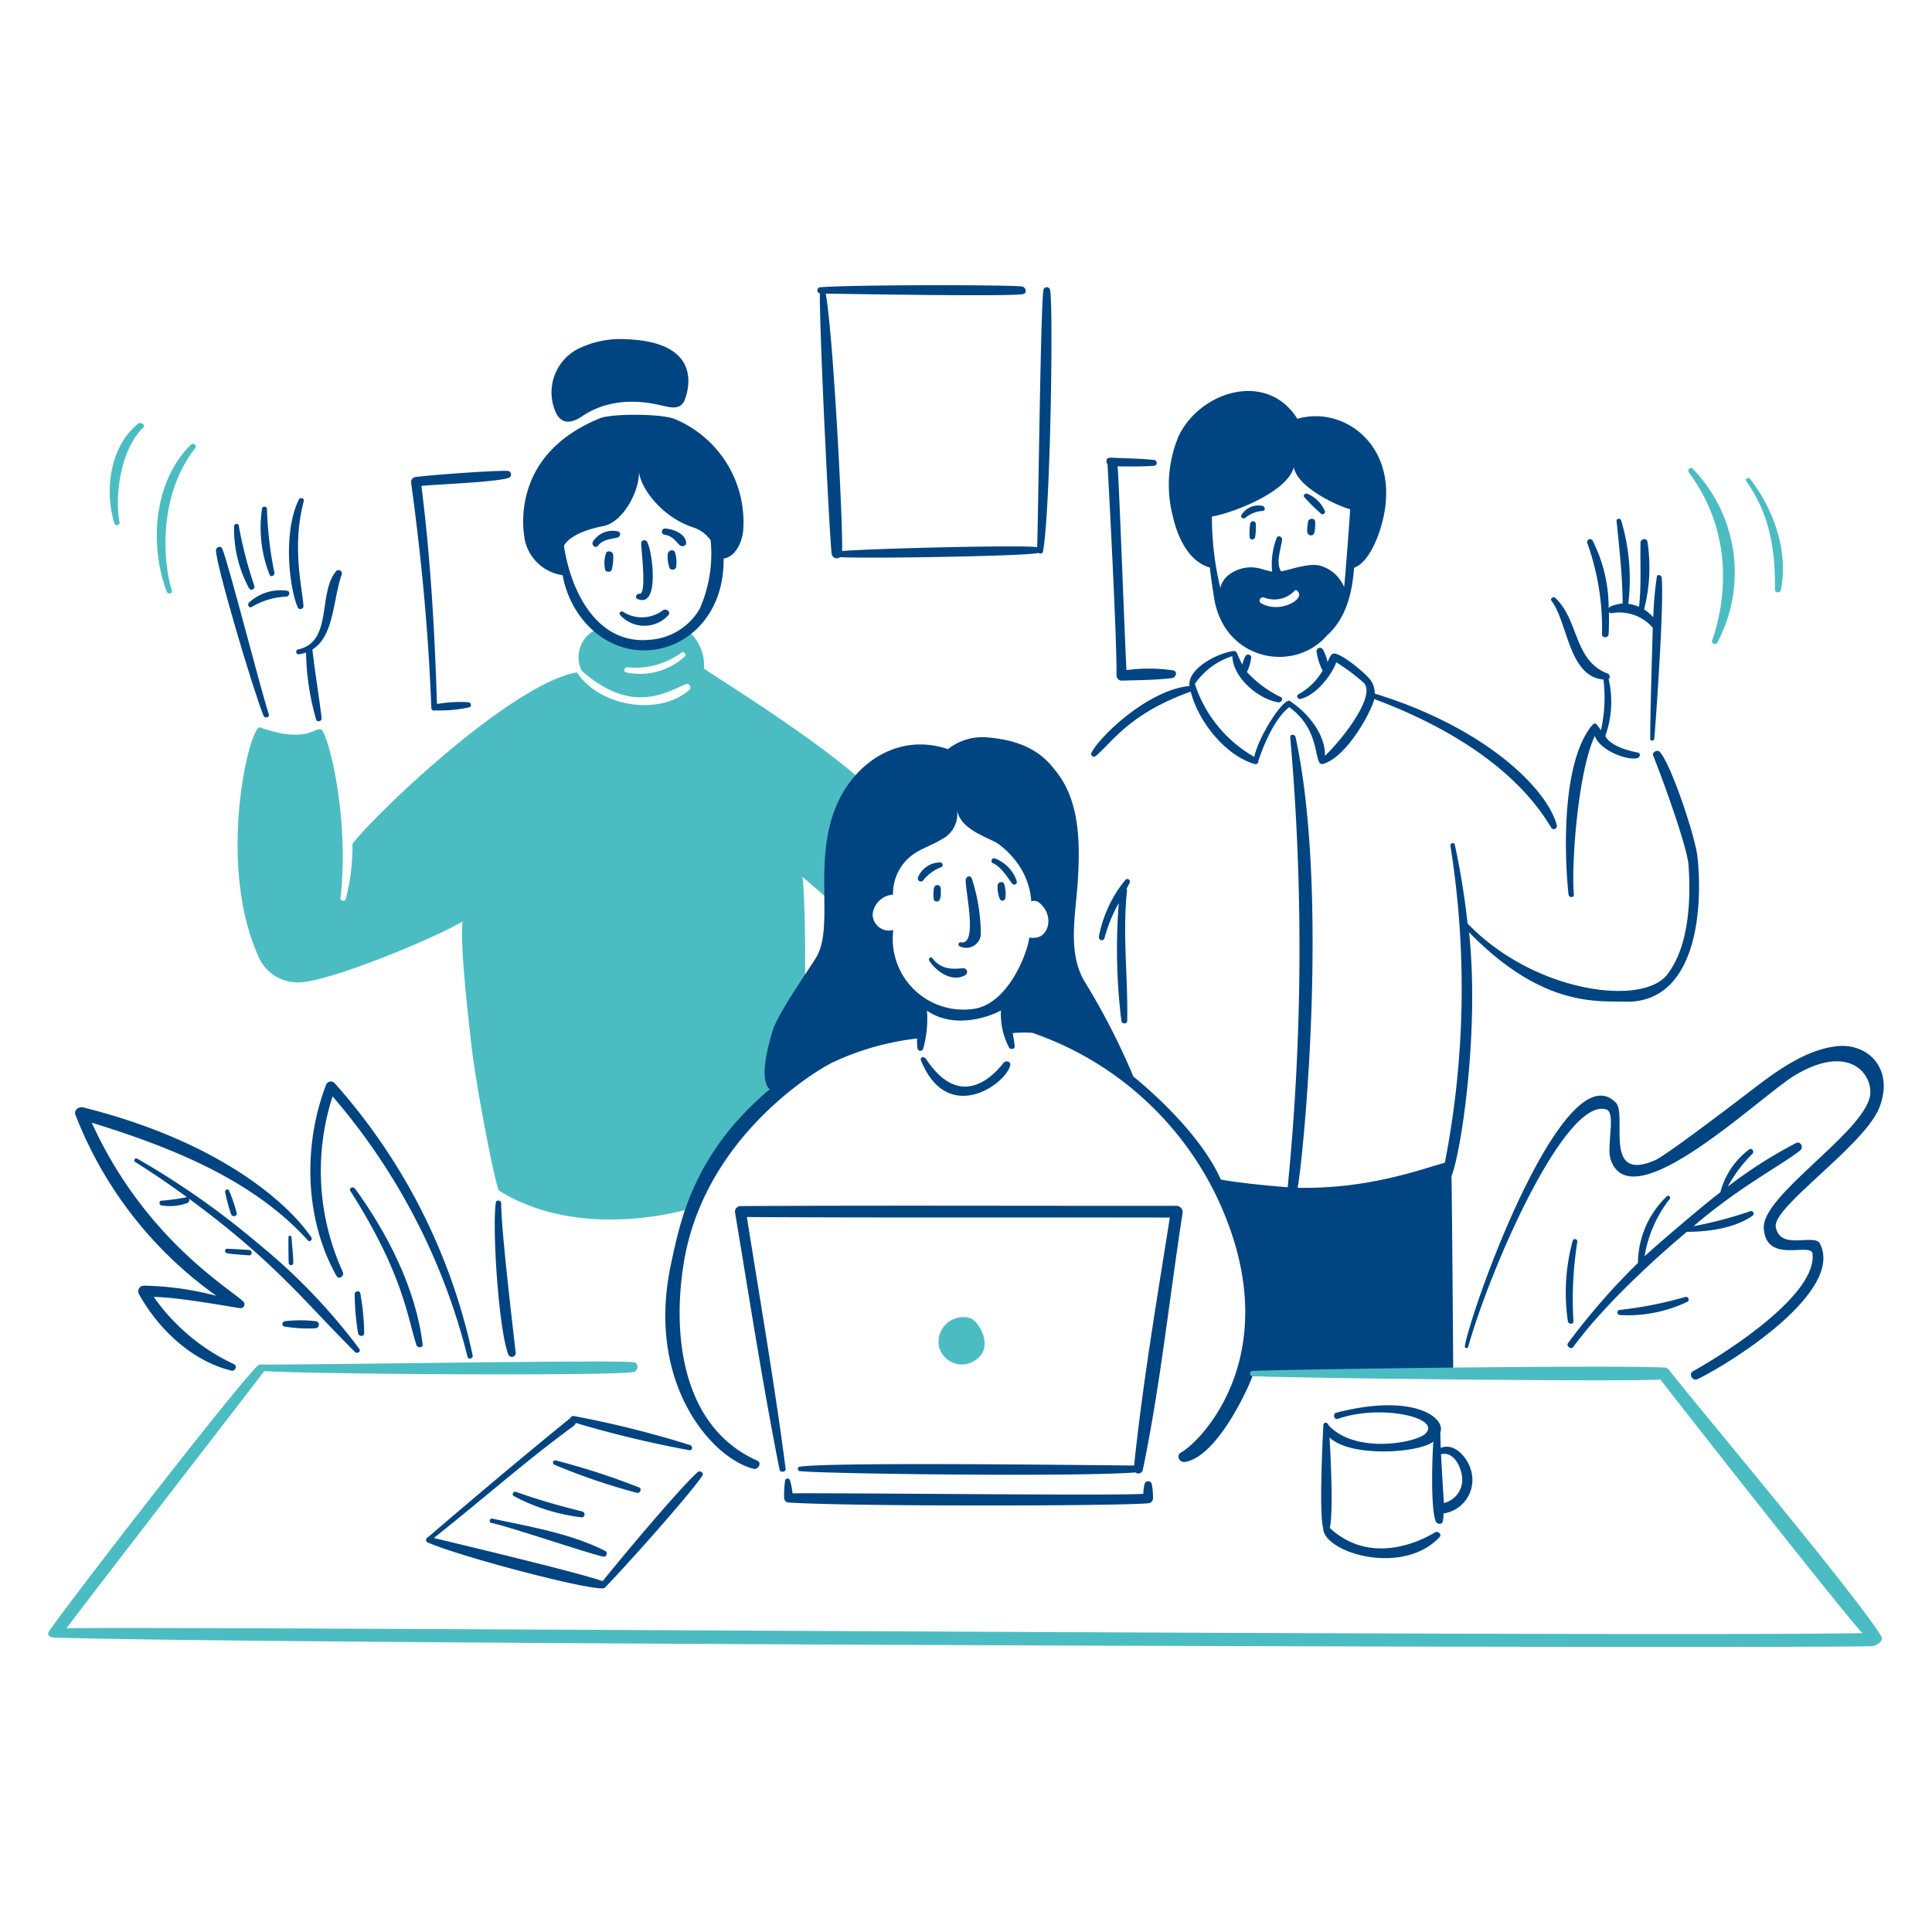 <svg viewBox="0 0 200 200" height="200" width="200" xmlns="http://www.w3.org/2000/svg"><path d="M72.879,69.21a4.673,4.673,0,0,0-1.8-4.014c-.211-.053-3.908,3.618-9.3-.053a3.163,3.163,0,0,0-1.558,4.3c5.15,4.542,8.662,2.271,10.8,1.373.344-.132.608.37.344.608-3.169,2.746-9.323,1.716-11.647-1.823C52.94,70.8,38.944,84.158,36.488,87.353a21.755,21.755,0,0,1-.687,5.7c-.079.291-.581.238-.554-.079.977-8.609-1.374-17.35-2.034-17.482-.686-.132-1.664,1.452-6.285-.185-1.056-.37-4.542,13.838-.238,23.556a4.4,4.4,0,0,0,3.909,2.826c2.8.264,14.445-4.569,17.3-6.312-.369,1.928.713,11.277,1,13.627.607,4.648,2.456,14.076,2.773,14.261,8.635,5.361,19.78,1.848,19.78,1.848s2.139-5.572,10.986-14.63c1.188-1.215,1-17.06.634-19.7,1.716,1.426,3.38,2.984,5.176,4.358-.212-2.219,3.723-9.719,3.723-10.7C91.946,80.936,72.853,69.342,72.879,69.21ZM70.9,67.943a6.816,6.816,0,0,1-6.074,1.663c-.343-.052-.185-.581.132-.528a8.033,8.033,0,0,0,5.6-1.531C70.819,67.388,71.082,67.757,70.9,67.943Z" fill="#4cbcc3"/><path d="M100.423,136.447a2.561,2.561,0,0,0-3.222,2.931,2.429,2.429,0,0,0,3.8,1.4C102.958,139.484,101.347,136.766,100.423,136.447Z" fill="#4cbcc3"/><path d="M121.788,124.827c-15.053.013-30.08-.053-45.133.026a.577.577,0,0,0-.554.713c1.479,8.874,2.852,17.747,4.595,26.567.079.344.687.264.634-.079-1.136-8.715-2.641-17.4-4.014-26.065,14.6.079,29.181.026,43.785.053-1.347,8.53-2.8,17.086-3.7,25.669-5.757-.053-31.981-.37-34.648.132-.264.053-.185.422.052.449,2.773.29,29.05.607,34.728.132a.48.48,0,0,0,.766-.238c1.822-8.767,2.746-17.746,4.119-26.593A.648.648,0,0,0,121.788,124.827Z" fill="#004481"/><path d="M119.226,153.612a.385.385,0,0,0-.739,0,4.745,4.745,0,0,0-.132,1.03c-2.8.211-30.106-.1-36.312-.053a7.6,7.6,0,0,0-.264-1.346.261.261,0,0,0-.5,0,10.506,10.506,0,0,0-.106,1.822.49.49,0,0,0,.476.475c6.311.423,34.172.37,37.209.079a.519.519,0,0,0,.5-.5A7.031,7.031,0,0,0,119.226,153.612Z" fill="#004481"/><path d="M72.219,152.4c-1.895,1.671-8.319,9.375-9.824,11.276-2.879-.977-14.631-3.777-17.483-4.463,5.229-4.146,9.481-7.949,14.5-11.62a.5.5,0,0,0,.184-.291,113.889,113.889,0,0,0,11.779,2.826c.343.027.343-.422.079-.528a104.146,104.146,0,0,0-12.042-3.01.334.334,0,0,0-.37.211c.449-.37-5.916,4.753-14.736,12.333a.292.292,0,0,0-.053.528c3.309,1.485,17.869,5.306,18.354,4.7,1.849-1.876,8.741-9.56,10.114-11.62C72.879,152.45,72.457,152.187,72.219,152.4Z" fill="#004481"/><path d="M50.854,157.653c1.964.4,9.639,3.037,11.567,3.486a.317.317,0,0,0,.238-.581c-3.565-1.822-7.817-2.509-11.7-3.354C50.7,157.151,50.565,157.593,50.854,157.653Z" fill="#004481"/><path d="M53.205,154.88a19.861,19.861,0,0,0,7,2.192c.37.026.422-.5.079-.608a68.737,68.737,0,0,1-6.893-2.033C53.125,154.352,52.94,154.774,53.205,154.88Z" fill="#004481"/><path d="M57.4,151.632a65.774,65.774,0,0,0,8.53,2.905c.317.079.555-.4.238-.555a74.67,74.67,0,0,0-8.636-2.8A.235.235,0,0,0,57.4,151.632Z" fill="#004481"/><path d="M96.2,99.448c.712,1.136,2.4,2.3,3.75,1.479a.376.376,0,0,0-.185-.687c-.581-.026-2.192.4-3.248-1.056C96.383,98.973,96.065,99.237,96.2,99.448Z" fill="#004481"/><path d="M99.314,97.943a1.519,1.519,0,0,0,2.218-1.162,18.612,18.612,0,0,0-.951-5.889c-.158-.317-.581-.132-.607.158-.106,1,1.32,6.814-.5,6.5A.218.218,0,0,0,99.314,97.943Z" fill="#004481"/><path d="M103.275,91.684a3.154,3.154,0,0,0,.238,1.4.3.3,0,0,0,.554-.08,3.279,3.279,0,0,0-.1-1.426C103.935,91.182,103.249,91.261,103.275,91.684Z" fill="#004481"/><path d="M96.673,93.163a.356.356,0,0,0,.528.079c.264-.317.185-.871.185-1.267,0-.37-.581-.555-.713,0A4.4,4.4,0,0,0,96.673,93.163Z" fill="#004481"/><path d="M95.617,91.077a4.385,4.385,0,0,1,1.848-1.321.258.258,0,0,0-.132-.475,2.476,2.476,0,0,0-2.271,1.479A.32.32,0,1,0,95.617,91.077Z" fill="#004481"/><path d="M102.774,89.36c.844.291,1.716,1.77,2.033,2.139a.271.271,0,0,0,.449-.264,3.761,3.761,0,0,0-2.218-2.35C102.747,88.7,102.457,89.175,102.774,89.36Z" fill="#004481"/><path d="M95.326,109.748c2.694,6.734,8.688,2.588,9.243.58.132-.448-.449-.607-.687-.29-1.029,1.321-4.462,4.991-8.028-.422C95.643,109.325,95.221,109.4,95.326,109.748Z" fill="#004481"/><path d="M152.369,152.609c-.231-1.507-1.717-3.354-3.222-2.72-.026-.528-.026-1.057-.053-1.585.634-1.5-2.694-4.146-10.774-2.06-.4.106-.212.766.184.634,4.437-1.558,10.828-.106,9.032,1.558-1,.925-7.236,2.113-10.009-.9-.106-.343-.449-.317-.528-.079,0,0-.5,9.058-.026,10.722,0,2.514,8.193,5.077,12.068.924.238-.264-.184-.66-.475-.475-1.664,1-6.708,3.407-10.907-.449.4-1.69.053-8.028-.026-9.375,2.192,2.112,9.295,1.611,10.748.423-.1,1.161-.317,6.813.238,8.239.132.317.66.423.739,0a4.016,4.016,0,0,0,.079-.793A3.5,3.5,0,0,0,152.369,152.609Zm-1,.713a2.48,2.48,0,0,1-1.9,2.271c-.053-.9-.264-4.252-.291-5.044C150.573,150.153,151.445,152.186,151.365,153.322Z" fill="#004481"/><path d="M116.506,91.077a13.087,13.087,0,0,0-2.746,5.862c-.08.4.5.555.581.159a15.327,15.327,0,0,1,1.478-3.618,60.59,60.59,0,0,0,.264,12.174c.027.37.608.4.608,0,.079-4.516-.5-8.952-.027-13.442a.223.223,0,0,0-.053-.185c.106-.211.212-.4.318-.607C117.113,91.156,116.713,90.836,116.506,91.077Z" fill="#004481"/><path d="M135.414,53.973c-.022.211-.184,1.082-.026,1.267a.377.377,0,0,0,.581.079c.185-.184.185-1.056.185-1.267C136.128,53.524,135.446,53.683,135.414,53.973Z" fill="#004481"/><path d="M129.42,54.237a5.34,5.34,0,0,0-.053,1.4c.053.291.475.264.554,0a6.119,6.119,0,0,0,.08-1.4A.291.291,0,0,0,129.42,54.237Z" fill="#004481"/><path d="M128.918,53.6a3.127,3.127,0,0,1,1.822-.713c.291-.053.211-.423,0-.5a2.016,2.016,0,0,0-2.218.924C128.337,53.524,128.736,53.79,128.918,53.6Z" fill="#004481"/><path d="M135.045,51.49a20.147,20.147,0,0,0,1.743,1.717.256.256,0,0,0,.369-.291,3.377,3.377,0,0,0-1.822-1.8C135.1,51.015,134.831,51.308,135.045,51.49Z" fill="#004481"/><path d="M172.017,59.782c-.024-.264-.476-.369-.5-.079a36.6,36.6,0,0,0-.37,4.2,4.579,4.579,0,0,0-.95-.818,17.533,17.533,0,0,0,.343-7.025c-.079-.4-.687-.291-.713.105-.053,2.219.106,4.411-.158,6.655a3.842,3.842,0,0,0-1.11-.316,21.162,21.162,0,0,0-.739-8.636c-.079-.238-.5-.211-.475.053.29,2.852.607,5.678.633,8.556-.374.022-1.322.218-1.452.476a15.36,15.36,0,0,0-1.664-7,.305.305,0,0,0-.554.238,26.136,26.136,0,0,1,1.531,9.454c0,.449.661.423.687,0,.026-.766.053-1.532.026-2.3a.292.292,0,0,0,.264.132,4.569,4.569,0,0,1,4.278,1.505c-.026.977-.264,8.636-.264,11.488,0,.264.4.264.423,0C171.489,73.621,172.26,62.526,172.017,59.782Z" fill="#004481"/><path d="M169.534,77.9c-.9-.159-2.878-.687-3.353-1.717a10.4,10.4,0,0,0,.343-5.889.347.347,0,0,0-.132-.581c-3.486-1.347-2.932-5.519-5.388-7.817-.184-.185-.554.053-.4.291,1.717,2.271,1.769,7.843,5.388,8.16a15.541,15.541,0,0,1-.264,5.255,5.017,5.017,0,0,0-.476-.634c-.106-.105-.238-.132-.5.185-3.3,4.146-2.72,14.393-2.377,17.456.054.344.582.344.555,0-.29-2.931.4-12.676,2.166-16.426.5,1.479,3.3,2.562,4.384,2.3C169.825,78.4,169.851,77.925,169.534,77.9Z" fill="#004481"/><path d="M175.239,48.532c-.243-.259-.608.106-.4.4,5.15,6.919,3.434,14.445,2.4,17.376-.106.317.369.5.528.238A15.454,15.454,0,0,0,175.239,48.532Z" fill="#4cbcc3"/><path d="M181.181,49.589c-.184-.239-.581,0-.4.237,2.43,3.407,3.011,7.131,2.958,11.2a.311.311,0,0,0,.608.079C185.169,57.089,183.621,52.749,181.181,49.589Z" fill="#4cbcc3"/><path d="M161.163,85.452c-.938-3.7-7.262-10.089-18.856-13.654a2.347,2.347,0,0,0-.343-1.267c-.343-.608-3.011-2.905-3.909-2.879-.343.053-.5.66-.633.872a4.483,4.483,0,0,0-.476-1.294.358.358,0,0,0-.66.184,5.9,5.9,0,0,0,.634,2.008,6.6,6.6,0,0,1-2.509,2.456c-.264.132-.079.528.211.475,1.9-.449,3.513-3.037,3.7-3.8a20.9,20.9,0,0,1,2.8,2.086c1.426,1.242-2.007,5.731-3.962,7.606.053-2.3-1.875-4.542-3.67-5.7-.713-.185-3.222,3.723-3.645,5.81a13.5,13.5,0,0,1-6.153-7.553,7.424,7.424,0,0,1,3.882-2.879c.053,2.245,2.72,4.463,4.754,4.78.317.053.581-.422.237-.554a11.516,11.516,0,0,1-3.486-2.588,4.673,4.673,0,0,0,.449-1.506.318.318,0,0,0-.581-.158,3.339,3.339,0,0,0-.343.9,12.486,12.486,0,0,1-.555-1.189.37.37,0,0,0-.4-.211c-1.848.291-4.727,1.9-4.516,3.618-4.225.4-9.19,5.1-10.14,6.893a.286.286,0,0,0,.449.343c1.663-1.373,3.485-4.41,9.824-6.655.792,3.143,3.617,6.629,6.628,7.5a.3.3,0,0,0,.37-.343c.026-.027,1.267-4.067,3.2-5.546,3.465,2.485,2.419,6.236,3.539,5.863,2.562-.793,5.1-5.731,5.255-6.708,13.442,5.018,17.3,11.673,18.354,13.363A.32.32,0,0,0,161.163,85.452Z" fill="#004481"/><path d="M27.826,73.937c-.936-2.892-4.226-15.845-4.833-17.165-.158-.317-.607-.132-.634.158-.053,1.373,3.777,14.314,4.912,17.139C27.4,74.413,27.936,74.279,27.826,73.937Z" fill="#004481"/><path d="M24.234,54.474a12.912,12.912,0,0,0,1.532,6.391.3.3,0,0,0,.554-.237A43.668,43.668,0,0,1,24.71,54.4C24.683,54.131,24.236,54.21,24.234,54.474Z" fill="#004481"/><path d="M27.113,52.731a13.289,13.289,0,0,0,.792,6.761c.132.317.555.079.5-.211a38.774,38.774,0,0,1-.766-6.523A.265.265,0,1,0,27.113,52.731Z" fill="#004481"/><path d="M30.916,51.754c-1.743,3.645-.846,9.56-.08,11.145.132.29.608.132.581-.159-.105-1.743-1.241-6.153.027-10.854C31.549,51.569,31.048,51.411,30.916,51.754Z" fill="#004481"/><path d="M26.083,62.819a7.485,7.485,0,0,1,3.565-1.056c.317-.053.449-.528.079-.607a4.816,4.816,0,0,0-3.908,1.188C25.528,62.555,25.791,63.029,26.083,62.819Z" fill="#004481"/><path d="M34.824,59.1c-1.966,2.234-.317,7.368-3.988,8.134-.264.052-.211.528.08.5a3.578,3.578,0,0,0,.765-.184,26.609,26.609,0,0,0,1.057,6.971c.105.265.581.133.554-.158-.105-1.136-.845-5.863-.95-7.13,2.266-1.4,2.123-5.235,3.037-7.764A.346.346,0,0,0,34.824,59.1Z" fill="#004481"/><path d="M20.22,46.367c.209-.266-.211-.581-.449-.343C15.889,49.8,15.44,56.429,17.262,61.261c.132.317.634.185.528-.132C16.972,58.62,16.179,51.528,20.22,46.367Z" fill="#4cbcc3"/><path d="M14.305,43.858c-2.933,2.349-3.513,6.945-2.456,10.326a.273.273,0,0,0,.528-.132c-.4-1.77-.291-7.078,2.456-9.8C15.1,43.964,14.569,43.647,14.305,43.858Z" fill="#4cbcc3"/><path d="M51.329,124.484c-.4,2.693.317,13.468,1.321,15.792a.4.4,0,0,0,.739-.211c-.29-2.588-1.531-12.914-1.505-15.529C51.858,124.246,51.356,124.167,51.329,124.484Z" fill="#004481"/><path d="M64.217,63.691a3.378,3.378,0,0,0,4.991-.027c.238-.343-.211-.66-.528-.528a3.613,3.613,0,0,1-4.2.185A.229.229,0,0,0,64.217,63.691Z" fill="#004481"/><path d="M65.986,62c2.346,1.034,1.558-4.965,1-5.916a.335.335,0,0,0-.608.079c-.052.4.634,5.441-.184,5.309C65.907,61.42,65.672,61.862,65.986,62Z" fill="#004481"/><path d="M69.129,57.353a3.175,3.175,0,0,0,.211,1.5.4.4,0,0,0,.634-.079,3.358,3.358,0,0,0-.079-1.532C69.789,56.8,69.176,56.93,69.129,57.353Z" fill="#004481"/><path d="M62.712,57.353a3.066,3.066,0,0,0-.053,1.664.4.4,0,0,0,.66,0,5.065,5.065,0,0,0,.158-1.559C63.451,57.036,62.773,56.905,62.712,57.353Z" fill="#004481"/><path d="M61.893,56.508c.528-.74,1.716-.74,2.06-.872.237-.079.37-.475.079-.607a2.413,2.413,0,0,0-2.614.977C61.153,56.349,61.576,56.825,61.893,56.508Z" fill="#004481"/><path d="M68.733,55.346c1.03.105,1.426,1.03,1.743,1.162.237.1.581-.027.554-.317-.079-.977-1.373-1.426-2.192-1.479A.326.326,0,0,0,68.733,55.346Z" fill="#004481"/><path d="M69.921,43.409C68.628,42.8,63.266,42.8,62.1,43.3c-9.956,4.067-7.738,12.782-7.711,12.861a4.692,4.692,0,0,0,3.855,3.381,10.21,10.21,0,0,0,2.509,5.1c5.151,5.547,14.264,2.126,14.155-6.814,1.294-.211,1.955-1.822,2.034-3.01A11.56,11.56,0,0,0,69.921,43.409ZM72.43,63.031a6.476,6.476,0,0,1-5.176,3.2c-5.52.528-8.187-5.123-8.873-9.718.026-.106.607-1.373,4.093-2.06,1.954-.37,3.75-3.539,3.671-5.678.07,1.514,2.14,4.644,5.572,5.81a3.5,3.5,0,0,1,1.848,1.347A14.087,14.087,0,0,1,72.43,63.031Z" fill="#004481"/><path d="M68.416,41.957c.95.212,2.06.581,2.509-.661.528-1.505,1.4-5.889-6.074-6.179a9.968,9.968,0,0,0-5.018,1,5.075,5.075,0,0,0-2.377,6.391c.608,1.532,1.743,1.321,2.852.555C63.609,40.848,67.359,41.72,68.416,41.957Z" fill="#004481"/><path d="M48.926,140.3a61.549,61.549,0,0,0-14.313-28.2.528.528,0,0,0-.872.238c-2.376,6.232-2.218,13.838,1.083,19.727.238.449.845.053.66-.4a25.149,25.149,0,0,1-1.056-18.17A65.626,65.626,0,0,1,48.4,140.461C48.477,140.778,49,140.647,48.926,140.3Z" fill="#004481"/><path d="M32.236,128.1c-2.377-3.5-9.454-9.93-23.662-13.469-.423-.1-.951.317-.766.766a41.218,41.218,0,0,0,14.6,18.75,31.384,31.384,0,0,0-7.526-1.056.587.587,0,0,0-.5.871c2.033,3.645,5.44,6.893,9.56,7.923.4.106.66-.476.29-.661a20.978,20.978,0,0,1-8.319-6.971c2.958.053,8.9,1.214,8.953,1.162a.4.4,0,0,0,.343-.661c-1.479-1.425-10.246-6.522-15.713-18.538,8.081,2.509,16.585,5.81,22.368,12.174C32.025,128.63,32.4,128.338,32.236,128.1Z" fill="#004481"/><path d="M36.277,123.3c5.519,8.636,5.915,13.2,6.839,15.951.106.317.687.29.634-.079-.686-5.757-3.644-11.514-7-16.136C36.514,122.767,36.065,123,36.277,123.3Z" fill="#004481"/><path d="M37.7,138.005a24.772,24.772,0,0,0-.4-4.12c-.079-.343-.581-.238-.581.079a26.128,26.128,0,0,0,.344,4.041C37.122,138.374,37.727,138.4,37.7,138.005Z" fill="#004481"/><path d="M30.361,130.716c-.013-.9-.132-1.769-.185-2.641-.026-.185-.317-.211-.317,0,0,.9,0,1.769.027,2.641A.238.238,0,1,0,30.361,130.716Z" fill="#004481"/><path d="M24.5,125.54a16.821,16.821,0,0,0-.792-2.3c-.106-.238-.449-.052-.4.159a17.011,17.011,0,0,0,.607,2.271C24.049,126.068,24.608,125.908,24.5,125.54Z" fill="#004481"/><path d="M32.659,136.764a14.485,14.485,0,0,0-3.143,0c-.291.026-.423.475-.079.554a14.622,14.622,0,0,0,3.222.185A.37.37,0,0,0,32.659,136.764Z" fill="#004481"/><path d="M25.792,129.4c-.765-.056-1.505-.105-2.271-.132-.317,0-.29.423,0,.476.74.1,1.5.158,2.271.211C26.136,129.976,26.136,129.421,25.792,129.4Z" fill="#004481"/><path d="M37.2,139.642a61.568,61.568,0,0,0-10.537-10.96A83.3,83.3,0,0,0,14.2,119.941c-.211-.132-.423.211-.211.343,1.822,1.136,3.618,2.377,5.361,3.645a22.854,22.854,0,0,1-2.668.37c-.237.026-.211.422,0,.475a5.192,5.192,0,0,0,2.694-.237.319.319,0,0,0,.185-.449c8.943,6.577,11.911,10.629,17.192,15.871C36.99,140.2,37.385,139.907,37.2,139.642Z" fill="#004481"/><path d="M162.879,136.764a38.076,38.076,0,0,1,.4-8.187.247.247,0,0,0-.476-.132,20.564,20.564,0,0,0-.5,8.319C162.351,137.107,162.905,137.133,162.879,136.764Z" fill="#004481"/><path d="M185.987,118.3a46.8,46.8,0,0,0-7.13,4.542,14.409,14.409,0,0,1,2.561-3.407c.212-.237-.053-.633-.343-.448a8.109,8.109,0,0,0-2.984,4.436c-1.664,1.242-6.866,5.7-7.844,6.629a12.984,12.984,0,0,1,2.588-5.916c.159-.211-.079-.475-.29-.29a9.632,9.632,0,0,0-2.984,6.893,69.36,69.36,0,0,0-7.236,8.292c-.238.317.317.713.528.422,4.067-5.572,11.488-11.7,11.778-11.937,2.245,0,4.939-.369,6.787-1.663a.263.263,0,0,0-.211-.476,42.038,42.038,0,0,1-5.889,1.558c4.753-4.093,9.084-6.285,11.065-7.869C186.726,118.753,186.382,118.144,185.987,118.3Z" fill="#004481"/><path d="M167.659,136.13a14.316,14.316,0,0,0,7.025-1.374c.264-.132.079-.58-.211-.5a39.979,39.979,0,0,1-6.814,1.347A.266.266,0,0,0,167.659,136.13Z" fill="#004481"/><path d="M108.689,29.967a.348.348,0,0,0-.66,0c-.291,1.03-.528,22.21-.661,26.673-1.531-.238-16.822.132-20.2.4.132-2.139-.9-22.4-1.69-26.646,3.354.052,18.908.317,20.414.052.475-.079.317-.739-.106-.792-1.611-.185-17.4-.185-20.863.079a.32.32,0,0,0-.053.634c-.026,4.437.977,24.692,1.215,26.911a.54.54,0,0,0,.872.4c3.595.166,20.207-.137,20.519-.449.159.132.475.105.5-.159C108.768,52.626,109.056,30.972,108.689,29.967Z" fill="#004481"/><path d="M52.518,48.744c-1.56-.04-7.9.422-9.454.633a.536.536,0,0,0-.5.634c1.056,7.685,1.8,15.528,2.086,23.266a.29.29,0,0,0,.4.264,14.25,14.25,0,0,0,3.513-.317c.316-.079.211-.5-.08-.528a13.437,13.437,0,0,0-3.248.185c-.238-7.553-.66-15.079-1.611-22.579,1.453-.159,7.527-.37,9-.819A.376.376,0,0,0,52.518,48.744Z" fill="#004481"/><path d="M121.444,69.4a16.863,16.863,0,0,0-4.833-.026c-.211-3.935-.792-20.335-.924-21.1,1.241.027,2.509.027,3.75-.053a.3.3,0,0,0,0-.607c-1.452-.158-2.931-.158-4.41-.238-.792-.026-.37.713-.37.74s.977,17.852.925,21.813a.548.548,0,0,0,.528.529c1.743-.053,3.512-.053,5.229-.265C121.761,70.108,121.919,69.5,121.444,69.4Z" fill="#004481"/><path d="M134.305,43.356c-3.142-5.017-10.088-2.878-12.306,1.822a12.983,12.983,0,0,0-.607,8.187c.448,2.06,1.584,4.754,3.855,5.387.106,1,.264,2.034.423,3.064.991,6.574,8.3,7.942,11.725,3.935,1.928-1.717,2.588-4.331,2.773-6.972,1.268-.449,2.113-2.324,2.535-3.46C145.732,46.794,139.483,41.848,134.305,43.356Zm.185,18.275c-.132.792-2.3,1.769-3.935.819-.369-.212-.052-.766.344-.581a2.885,2.885,0,0,0,3.116-.713C134.226,60.918,134.543,61.393,134.49,61.631Zm4.648-.871a3.819,3.819,0,0,0-2.456-2.192c-1.2-.336-3.134.431-4.067.581-.555-.925-.052-2.166.106-3.249.053-.369-.476-.554-.581-.158a7.6,7.6,0,0,0-.449,3.433c-.555-.079-1.083-.317-1.637-.4a3.742,3.742,0,0,0-2.984.845,2.381,2.381,0,0,0-.74,1.241,31.083,31.083,0,0,1-.872-7.394c1.585-.212,7.712-2.324,8.478-5.1.4,2.139,4.568,4.014,5.836,4.357C139.772,52.916,139.217,60.469,139.138,60.76Z" fill="#004481"/><path d="M190.186,108.3c-3.645.37-7.051,3.169-9.851,5.308-2.006,1.532-7.922,6.021-9,6.5-5.493,2.4-2.826-4.727-4.067-5.969-5.2-5.308-14.63,20.2-15.634,25.194-.052.211.291.317.344.106,2.4-8.451,10.114-25.934,14.313-24.587,1.03.318-.026,3.856.449,5.2,2.165,6.364,15.5-6.6,19.067-8.741,6.021-3.592,8.4.369,7.685,2.508-1.294,3.909-11.091,10.009-10.907,13.31.212,3.8,4.886,1.426,5.044,2.641.5,4.147-8.53,10.035-12.359,12.175-.528.29-.053,1.083.476.819,3.908-1.929,15.158-9.165,12.649-14.024-.554-1.109-4.146.793-4.569-1.743-.343-2.059,9.085-8.345,10.7-12.28C196.144,110.676,193.4,107.962,190.186,108.3Z" fill="#004481"/><path d="M175.714,88.647c-.22-1.98-2.667-9.428-3.882-10.8-.264-.291-.872.026-.687.4.766,1.849,3.486,9.3,3.645,11.25.264,3.565.079,8.477-2.219,11.409-2.588,3.3-13.811,1.822-20.651-5.309a77.374,77.374,0,0,0-1.321-8.16c-.052-.29-.5-.158-.449.132a94.192,94.192,0,0,1-.581,32.8c-2.165.554-7.737,2.746-15.237,2.588.607-3.248,3.274-30.476-.212-46.638-.079-.343-.581-.343-.554,0A250.5,250.5,0,0,1,133.3,122.9c-2.166-.158-5.229-.475-6.919-.792-2.4-5.414-9.006-10.617-9.058-10.669a71.844,71.844,0,0,0-4.992-9.745c-1.848-2.984-1-6.893-.766-10.379.238-3.723.291-8.239-2.165-11.355-.9-1.162-2.482-3.328-7.5-3.645a5.766,5.766,0,0,0-3.777,1.241c-4.806-1.663-9.348,1.083-11.382,5.493C84.071,88.81,86.35,95.615,84.6,98.92c-.449.871-4.014,5.81-4.621,7.791-.44,1.442-1.442,5.088-.291,6.047-8,6.708-9.3,13.865-10.193,17.932-2.747,12.544,4.278,20.334,8.53,21.364.475.106.871-.634.369-.845-7.711-3.433-8.794-12.782-7.658-20.176,2.033-13.389,14-20.361,15.449-21.048a28.018,28.018,0,0,1,8.767-2.482,4.226,4.226,0,0,0,.027,1,.3.3,0,0,0,.581.08,11.375,11.375,0,0,0,.4-3.962c2.879,2.007,6.681.555,7.658-.026a7.461,7.461,0,0,0,.846,3.855c.158.238.607.159.581-.158-.053-.449-.133-.9-.212-1.347a13.033,13.033,0,0,1,2.034-.026,33.111,33.111,0,0,1,19.12,17.033c7.552,16-1.691,25.3-3.724,26.409-.555.317-.158,1.083.422.977,3.539-.607,6.893-8.477,6.972-8.9,4.067-.079,20.784-.29,20.784-.29s-.132-18.592-.185-20.388c1-2.482,2.905-15.026,1.822-25.246,7.527,7.685,13.046,7.1,16.162,7.183C175.608,103.858,176.324,94.143,175.714,88.647Zm-83.24,7.632a1.7,1.7,0,0,1-2.139-1.637,2.287,2.287,0,0,1,2.113-2.034A4.981,4.981,0,0,1,94.4,88.541c.951-.713,2.139-1.056,3.142-1.69a2.915,2.915,0,0,0,1.532-2.958c.388,1.941,2.927,2.69,4.146,3.381a8.03,8.03,0,0,1,1.638,1.5,7.631,7.631,0,0,1,1.9,4.542.793.793,0,0,1,.792.106c1.6,1.277,1.052,3.465-.29,3.644a3.185,3.185,0,0,1-.713,0c-.159,1.532-2.218,7.025-5.916,7.395A7.319,7.319,0,0,1,92.474,96.279Z" fill="#004481"/><path d="M172.809,141.86a.7.7,0,0,0-.713-.29c-3.46-.264-35.335.106-42.412.343a.277.277,0,1,0,0,.555c7.077.237,38.82.581,42.2.343,3.459,4.463,19.093,24.349,20.915,26.25-23.688.423-179.129-.739-185.916-.5,3.327-4.437,20.466-26.568,20.466-26.62,6.338.343,36.629.5,38.267.079.475-.132.528-.924,0-1-1.664-.264-32.246.264-38.768.238-.634,0-18.354,22.791-21.656,27.439-.026.026-.633.765.449.818,17.589.66,175.433,1.162,188.135.9.476-.053,1.321-.528.925-1.109C191.929,164.862,175.986,145.9,172.809,141.86Z" fill="#4cbcc3"/></svg>
